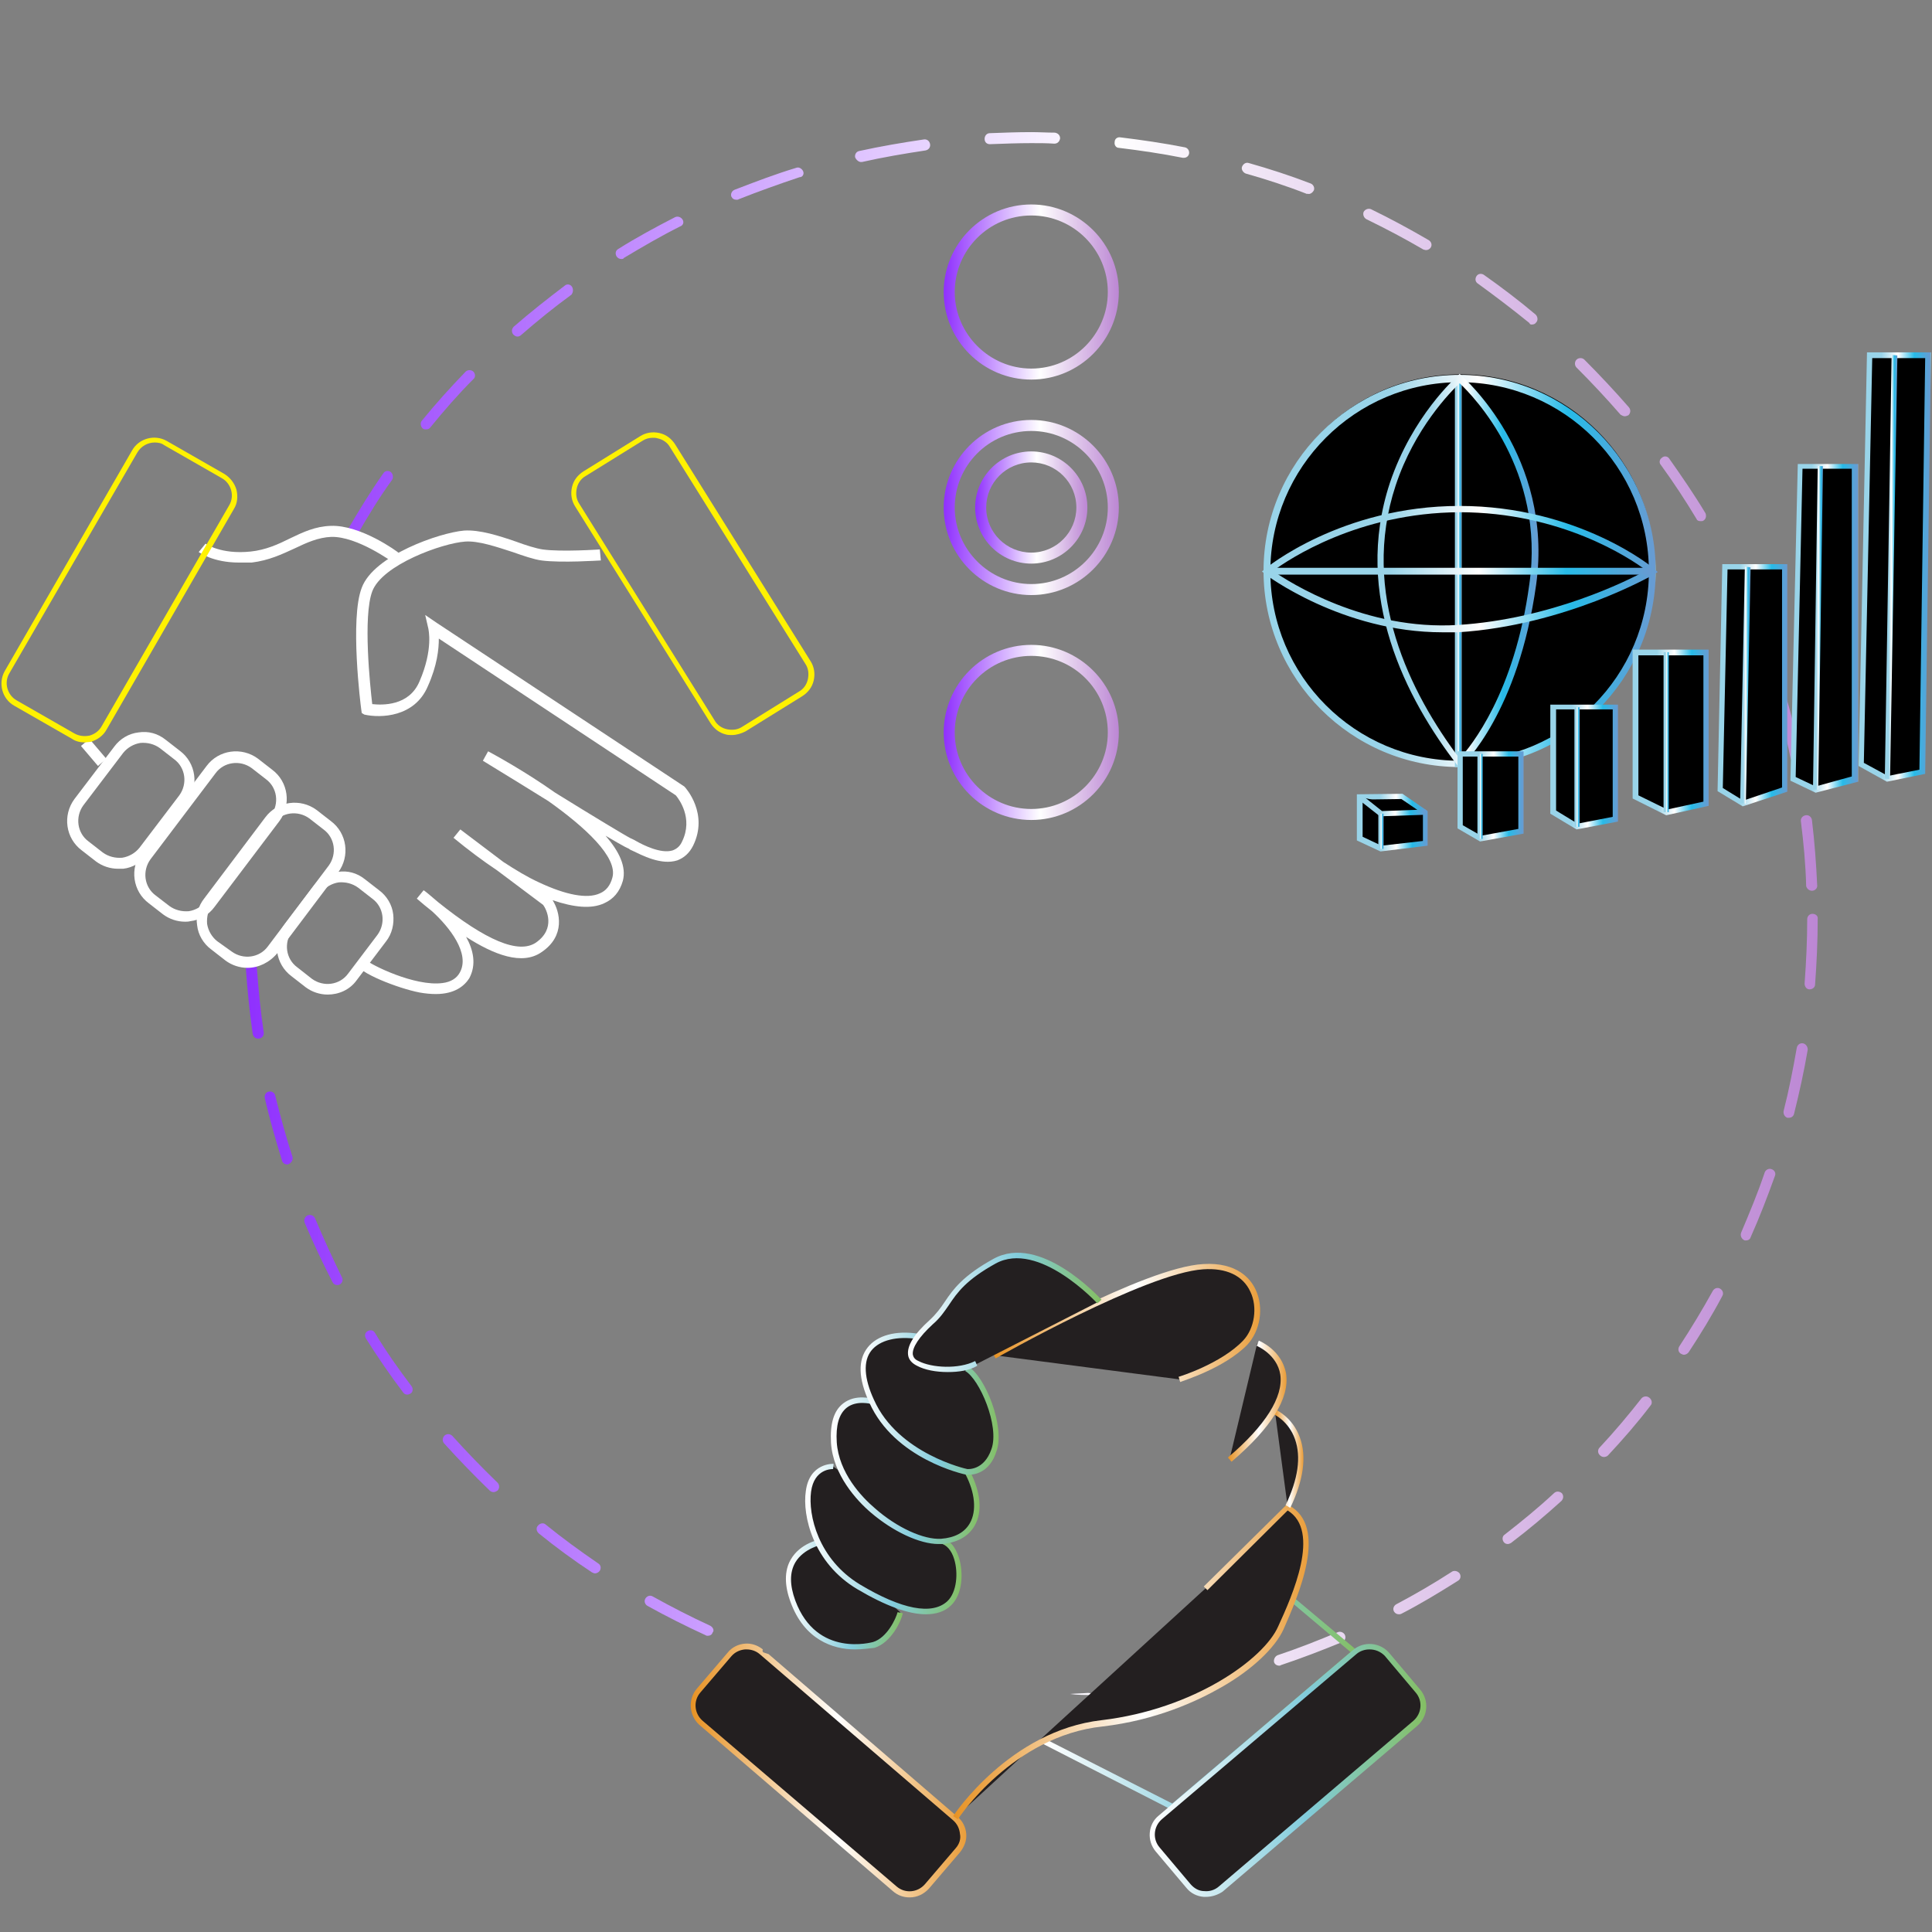 <?xml version="1.0" encoding="utf-8"?>
<!-- Generator: Adobe Illustrator 28.1.0, SVG Export Plug-In . SVG Version: 6.00 Build 0)  -->
<svg version="1.1" id="Layer_1" xmlns="http://www.w3.org/2000/svg" xmlns:xlink="http://www.w3.org/1999/xlink" x="0px" y="0px"
	 viewBox="0 0 368.5 368.5" style="enable-background:new 0 0 368.5 368.5;" xml:space="preserve">
<rect x="0" y="0" width="368.5" height="368.5" fill="#808080" stroke="none"/>
<style type="text/css">
	.st0{fill:url(#SVGID_1_);}
	.st1{fill:url(#SVGID_00000117652874124343755140000009443266219772937373_);}
	.st2{fill:url(#SVGID_00000009583100913031555430000012038683227331898513_);}
	.st3{fill:url(#SVGID_00000004522870975971767640000006328873028779272844_);}
	.st4{fill:url(#SVGID_00000071552765557799842340000007036711520479326592_);}
	.st5{fill:url(#SVGID_00000141423754782800507010000017463096881320794261_);}
	.st6{fill:url(#SVGID_00000048469657763395787760000018253960585261245857_);}
	.st7{fill:url(#SVGID_00000144322462499985149590000004504404183890041732_);}
	.st8{fill:url(#SVGID_00000133502137903790718880000013872509929595277711_);}
	.st9{fill:url(#SVGID_00000132776451867949355130000002941368912150828217_);}
	.st10{fill:url(#SVGID_00000078024453030833028730000003510031582476127638_);}
	.st11{fill:url(#SVGID_00000093891021838350365290000016547107232952896655_);}
	.st12{fill:url(#SVGID_00000020397076582503680490000013437801055246453918_);}
	.st13{fill:url(#SVGID_00000069367285697116793490000004058916129322646432_);}
	.st14{fill:url(#SVGID_00000133507261638903641920000001069094955733037981_);}
	.st15{fill:url(#SVGID_00000163047919131380113310000014940911112434918571_);}
	.st16{fill:url(#SVGID_00000013160464447706455950000004213304840424676275_);}
	.st17{fill:url(#SVGID_00000177470789173324713290000006201903961799425697_);}
	.st18{fill:url(#SVGID_00000021113506431803147560000004888171526102776249_);}
	.st19{fill:url(#SVGID_00000150066430886173653780000016926004735166853040_);}
	.st20{fill:url(#SVGID_00000159449267826412278750000000541653378401754044_);}
	.st21{fill:url(#SVGID_00000008111636178106408530000009547859026322711992_);}
	.st22{fill:url(#SVGID_00000005979535363573639480000001241825998824212642_);}
	.st23{fill:url(#SVGID_00000085240056179433083880000011620002941510874031_);}
	.st24{fill:url(#SVGID_00000168078866757342833050000000038463610192335531_);}
	.st25{fill:url(#SVGID_00000071559977062498541300000016435619807005517203_);}
	.st26{fill:url(#SVGID_00000029736155117574589030000002693168866698012820_);}
	.st27{fill:url(#SVGID_00000153685445933762401430000005770649118557177228_);}
	.st28{fill:url(#SVGID_00000141439070777816448910000008528783129887139254_);}
	.st29{fill:url(#SVGID_00000038385150049810426580000005041848470806565270_);}
	.st30{fill:url(#SVGID_00000148643074848749535080000016977792852188236454_);}
	.st31{fill:url(#SVGID_00000135691713856232866300000007520962342803267477_);}
	.st32{fill:url(#SVGID_00000084521944807973654810000003639114505169256844_);}
	.st33{fill:url(#SVGID_00000174559638648450312750000013072251577721539517_);}
	.st34{fill:#231F20;}
	.st35{fill:url(#SVGID_00000134235196396641154620000015078499075578050226_);}
	.st36{fill:url(#SVGID_00000066498731028183753150000008628341978440610491_);}
	.st37{fill:url(#SVGID_00000016056679653355482200000008969756925754865032_);}
	.st38{fill:url(#SVGID_00000003079977047111565170000012183148152724170627_);}
	.st39{fill:url(#SVGID_00000029768785426733047100000009399465343861029248_);}
	.st40{fill:url(#SVGID_00000093888107364633579290000008028349022014393518_);}
	.st41{fill:url(#SVGID_00000176763796054031198870000011133719207691403651_);}
	.st42{fill:url(#SVGID_00000006701406117935678300000011374652465641709440_);}
	.st43{fill:url(#SVGID_00000106111175511941168630000015495890233614852997_);}
	.st44{fill:url(#SVGID_00000118383023399049928120000014665955322426547101_);}
	.st45{fill:url(#SVGID_00000084530758079202313770000007797395533688440715_);}
	.st46{fill:url(#SVGID_00000088091532043753488550000005122525690363217082_);}
	.st47{fill:url(#SVGID_00000069379661847189714800000006899062108057941658_);}
	.st48{fill:url(#SVGID_00000145038668653893022980000008884564547762903731_);}
	.st49{fill:url(#SVGID_00000085223057344636966640000010335296656820936612_);}
	.st50{fill:url(#SVGID_00000060032322016823739650000011014003556522072985_);}
	.st51{fill:url(#SVGID_00000044144715732045538590000017718717495967353777_);}
	.st52{fill:url(#SVGID_00000084529197938054769580000011119122984769074366_);}
	.st53{stroke:url(#SVGID_00000177472688061833382880000013696195836398513585_);stroke-miterlimit:10;}
	.st54{stroke:url(#SVGID_00000149371784099718046730000009787159601103995295_);stroke-miterlimit:10;}
	.st55{fill:url(#SVGID_00000152260655001708779680000009662974301170154643_);}
	.st56{fill:url(#SVGID_00000103232942409999957870000003151156322299609257_);}
	.st57{fill:url(#SVGID_00000026146365279242522410000008229830418322166176_);}
	.st58{fill:url(#SVGID_00000111870930076121989390000002226226346662081423_);}
	.st59{fill:url(#SVGID_00000100351923689346210820000008273834452601340038_);}
	.st60{fill:url(#SVGID_00000055697769239617311290000015845216041276237244_);}
	.st61{fill:url(#SVGID_00000072999298475382262680000008843236264664842893_);}
	.st62{fill:url(#SVGID_00000136403169531253629250000000922983183970979719_);}
	.st63{fill:url(#SVGID_00000049935220893787670500000014249222551399397020_);}
	.st64{fill:url(#SVGID_00000128477254308367709160000016027149847626720160_);}
	.st65{fill:url(#SVGID_00000110446567598897689270000012645150211871045512_);}
	.st66{fill:url(#SVGID_00000085235957727138424420000002663138236163615666_);}
	.st67{fill:url(#SVGID_00000076575657586126756630000005920336259657007528_);}
	.st68{fill:url(#SVGID_00000128460852328552470560000003718344211216019116_);}
	.st69{fill:#FFFFFF;}
	.st70{fill:#FFF200;}
	.st71{fill:url(#SVGID_00000004512435117074323160000005495443462477711807_);}
	.st72{fill:url(#SVGID_00000067943437075017837130000005069389020644779186_);}
	.st73{fill:url(#SVGID_00000116211208837092428100000011238682239366150560_);}
</style>
<g>
	<linearGradient id="SVGID_1_" gradientUnits="userSpaceOnUse" x1="46.646" y1="215.22" x2="346.78" y2="215.22">
		<stop  offset="0" style="stop-color:#8F30FE"/>
		<stop  offset="0.549" style="stop-color:#FFFFFF"/>
		<stop  offset="1" style="stop-color:#BC87D4"/>
	</linearGradient>
	<path class="st0" d="M52.5,209c-0.1-0.6-0.7-0.9-1.2-0.8c-0.6,0.1-0.9,0.7-0.8,1.2c0.9,4,2.1,8.1,3.3,12c0.1,0.4,0.5,0.7,1,0.7
		c0.1,0,0.2,0,0.3-0.1c0.5-0.2,0.8-0.8,0.7-1.3C54.6,217,53.5,213,52.5,209z"/>
	
		<linearGradient id="SVGID_00000161592573482215018410000011511704442647275412_" gradientUnits="userSpaceOnUse" x1="46.646" y1="96.097" x2="346.78" y2="96.097">
		<stop  offset="0" style="stop-color:#8F30FE"/>
		<stop  offset="0.549" style="stop-color:#FFFFFF"/>
		<stop  offset="1" style="stop-color:#BC87D4"/>
	</linearGradient>
	<path style="fill:url(#SVGID_00000161592573482215018410000011511704442647275412_);" d="M74.5,90c-0.5-0.3-1.1-0.2-1.4,0.3
		c-2.4,3.4-4.6,7-6.7,10.6c-0.3,0.5-0.1,1.1,0.4,1.4c0.2,0.1,0.3,0.1,0.5,0.1c0.4,0,0.7-0.2,0.9-0.5c2-3.5,4.2-7.1,6.6-10.4
		C75.1,91,74.9,90.3,74.5,90z"/>
	
		<linearGradient id="SVGID_00000019651700487614715200000015990480274443939232_" gradientUnits="userSpaceOnUse" x1="46.646" y1="238.426" x2="346.78" y2="238.426">
		<stop  offset="0" style="stop-color:#8F30FE"/>
		<stop  offset="0.549" style="stop-color:#FFFFFF"/>
		<stop  offset="1" style="stop-color:#BC87D4"/>
	</linearGradient>
	<path style="fill:url(#SVGID_00000019651700487614715200000015990480274443939232_);" d="M60.1,232.4c-0.2-0.5-0.8-0.8-1.4-0.6
		c-0.5,0.2-0.8,0.8-0.6,1.4c1.6,3.8,3.4,7.6,5.3,11.3c0.2,0.4,0.5,0.6,0.9,0.6c0.2,0,0.3,0,0.5-0.1c0.5-0.3,0.7-0.9,0.4-1.4
		C63.4,239.9,61.7,236.2,60.1,232.4z"/>
	
		<linearGradient id="SVGID_00000103230865882564828070000003941655555312739490_" gradientUnits="userSpaceOnUse" x1="46.646" y1="259.884" x2="346.78" y2="259.884">
		<stop  offset="0" style="stop-color:#8F30FE"/>
		<stop  offset="0.549" style="stop-color:#FFFFFF"/>
		<stop  offset="1" style="stop-color:#BC87D4"/>
	</linearGradient>
	<path style="fill:url(#SVGID_00000103230865882564828070000003941655555312739490_);" d="M71.5,254.2c-0.3-0.5-0.9-0.6-1.4-0.3
		c-0.5,0.3-0.6,0.9-0.3,1.4c2.2,3.5,4.6,7,7.1,10.3c0.2,0.3,0.5,0.4,0.8,0.4c0.2,0,0.4-0.1,0.6-0.2c0.5-0.3,0.5-1,0.2-1.4
		C76,261.1,73.6,257.7,71.5,254.2z"/>
	
		<linearGradient id="SVGID_00000048493763892091954660000017483416065877484716_" gradientUnits="userSpaceOnUse" x1="46.646" y1="59.243" x2="346.78" y2="59.243">
		<stop  offset="0" style="stop-color:#8F30FE"/>
		<stop  offset="0.549" style="stop-color:#FFFFFF"/>
		<stop  offset="1" style="stop-color:#BC87D4"/>
	</linearGradient>
	<path style="fill:url(#SVGID_00000048493763892091954660000017483416065877484716_);" d="M109.1,54.7c-0.3-0.5-1-0.6-1.4-0.2
		c-3.3,2.5-6.6,5.1-9.7,7.8c-0.4,0.4-0.5,1-0.1,1.5c0.2,0.2,0.5,0.4,0.8,0.4c0.2,0,0.5-0.1,0.7-0.3c3.1-2.7,6.3-5.3,9.6-7.7
		C109.3,55.8,109.4,55.2,109.1,54.7z"/>
	
		<linearGradient id="SVGID_00000173162069555300387860000007807349661697052057_" gradientUnits="userSpaceOnUse" x1="46.646" y1="295.299" x2="346.78" y2="295.299">
		<stop  offset="0" style="stop-color:#8F30FE"/>
		<stop  offset="0.549" style="stop-color:#FFFFFF"/>
		<stop  offset="1" style="stop-color:#BC87D4"/>
	</linearGradient>
	<path style="fill:url(#SVGID_00000173162069555300387860000007807349661697052057_);" d="M104.1,290.8c-0.4-0.4-1.1-0.3-1.5,0.2
		c-0.4,0.4-0.3,1.1,0.2,1.5c3.2,2.6,6.6,5.1,10.1,7.4c0.2,0.1,0.4,0.2,0.6,0.2c0.3,0,0.7-0.2,0.9-0.5c0.3-0.5,0.2-1.1-0.3-1.4
		C110.6,295.8,107.3,293.4,104.1,290.8z"/>
	
		<linearGradient id="SVGID_00000043425188652277036520000017704659898035835822_" gradientUnits="userSpaceOnUse" x1="46.646" y1="279.014" x2="346.78" y2="279.014">
		<stop  offset="0" style="stop-color:#8F30FE"/>
		<stop  offset="0.549" style="stop-color:#FFFFFF"/>
		<stop  offset="1" style="stop-color:#BC87D4"/>
	</linearGradient>
	<path style="fill:url(#SVGID_00000043425188652277036520000017704659898035835822_);" d="M86.3,273.9c-0.4-0.4-1-0.5-1.5-0.1
		c-0.4,0.4-0.5,1-0.1,1.5c2.8,3.1,5.7,6.1,8.7,9c0.2,0.2,0.5,0.3,0.7,0.3c0.3,0,0.5-0.1,0.8-0.3c0.4-0.4,0.4-1.1,0-1.5
		C91.9,279.9,89,276.9,86.3,273.9z"/>
	
		<linearGradient id="SVGID_00000121965177286448566410000015678114626840218804_" gradientUnits="userSpaceOnUse" x1="46.646" y1="76.306" x2="346.78" y2="76.306">
		<stop  offset="0" style="stop-color:#8F30FE"/>
		<stop  offset="0.549" style="stop-color:#FFFFFF"/>
		<stop  offset="1" style="stop-color:#BC87D4"/>
	</linearGradient>
	<path style="fill:url(#SVGID_00000121965177286448566410000015678114626840218804_);" d="M90.3,70.9c-0.4-0.4-1.1-0.4-1.5,0
		c-2.9,3-5.7,6.1-8.3,9.3c-0.4,0.4-0.3,1.1,0.1,1.5c0.2,0.2,0.4,0.2,0.7,0.2c0.3,0,0.6-0.1,0.8-0.4c2.6-3.2,5.3-6.3,8.2-9.2
		C90.7,72,90.7,71.3,90.3,70.9z"/>
	
		<linearGradient id="SVGID_00000032616939470538131660000007883250734736656565_" gradientUnits="userSpaceOnUse" x1="46.646" y1="323.138" x2="346.78" y2="323.138">
		<stop  offset="0" style="stop-color:#8F30FE"/>
		<stop  offset="0.549" style="stop-color:#FFFFFF"/>
		<stop  offset="1" style="stop-color:#BC87D4"/>
	</linearGradient>
	<path style="fill:url(#SVGID_00000032616939470538131660000007883250734736656565_);" d="M208.4,323.3c-0.2-0.3-0.5-0.4-0.9-0.4
		c-1.1,0.1-2.3,0.1-3.4,0.2C205.5,323.3,207,323.3,208.4,323.3z"/>
	
		<linearGradient id="SVGID_00000058579651816571938000000011960282195963171475_" gradientUnits="userSpaceOnUse" x1="46.646" y1="45.376" x2="346.78" y2="45.376">
		<stop  offset="0" style="stop-color:#8F30FE"/>
		<stop  offset="0.549" style="stop-color:#FFFFFF"/>
		<stop  offset="1" style="stop-color:#BC87D4"/>
	</linearGradient>
	<path style="fill:url(#SVGID_00000058579651816571938000000011960282195963171475_);" d="M130.2,41.9c-0.3-0.5-0.9-0.7-1.4-0.5
		c-3.7,1.9-7.4,3.9-10.9,6.1c-0.5,0.3-0.6,0.9-0.3,1.4c0.2,0.3,0.5,0.5,0.9,0.5c0.2,0,0.4,0,0.5-0.2c3.5-2.1,7.1-4.2,10.7-6
		C130.3,43,130.5,42.4,130.2,41.9z"/>
	
		<linearGradient id="SVGID_00000154411195095612596850000005480743627313355935_" gradientUnits="userSpaceOnUse" x1="46.646" y1="138.308" x2="346.78" y2="138.308">
		<stop  offset="0" style="stop-color:#8F30FE"/>
		<stop  offset="0.549" style="stop-color:#FFFFFF"/>
		<stop  offset="1" style="stop-color:#BC87D4"/>
	</linearGradient>
	<path style="fill:url(#SVGID_00000154411195095612596850000005480743627313355935_);" d="M341.5,144.5c0.1,0.5,0.5,0.8,1,0.8
		c0.1,0,0.1,0,0.2,0c0.6-0.1,0.9-0.7,0.8-1.2c-0.9-4.1-1.9-8.1-3.1-12.1c-0.2-0.5-0.7-0.9-1.3-0.7s-0.9,0.7-0.7,1.3
		C339.6,136.5,340.7,140.5,341.5,144.5z"/>
	
		<linearGradient id="SVGID_00000113327138794768152560000004482165020775458736_" gradientUnits="userSpaceOnUse" x1="46.646" y1="28.162" x2="346.78" y2="28.162">
		<stop  offset="0" style="stop-color:#8F30FE"/>
		<stop  offset="0.549" style="stop-color:#FFFFFF"/>
		<stop  offset="1" style="stop-color:#BC87D4"/>
	</linearGradient>
	<path style="fill:url(#SVGID_00000113327138794768152560000004482165020775458736_);" d="M213.4,28.2c4.1,0.5,8.2,1.1,12.2,1.9
		c0.1,0,0.1,0,0.2,0c0.5,0,0.9-0.3,1-0.8c0.1-0.6-0.3-1.1-0.8-1.2c-4.1-0.8-8.2-1.4-12.3-1.9c-0.6-0.1-1.1,0.3-1.1,0.9
		C212.5,27.7,212.9,28.2,213.4,28.2z"/>
	
		<linearGradient id="SVGID_00000114773135520227768640000000264015574360554411_" gradientUnits="userSpaceOnUse" x1="46.646" y1="162.715" x2="346.78" y2="162.715">
		<stop  offset="0" style="stop-color:#8F30FE"/>
		<stop  offset="0.549" style="stop-color:#FFFFFF"/>
		<stop  offset="1" style="stop-color:#BC87D4"/>
	</linearGradient>
	<path style="fill:url(#SVGID_00000114773135520227768640000000264015574360554411_);" d="M345.6,169.9
		C345.6,169.9,345.6,169.9,345.6,169.9c0.6,0,1.1-0.5,1-1.1c-0.2-4.2-0.5-8.3-1-12.4c-0.1-0.6-0.6-1-1.2-0.9c-0.6,0.1-1,0.6-0.9,1.2
		c0.5,4,0.9,8.2,1,12.3C344.6,169.5,345.1,169.9,345.6,169.9z"/>
	
		<linearGradient id="SVGID_00000093173523562447377380000004417730361266517393_" gradientUnits="userSpaceOnUse" x1="46.646" y1="28.728" x2="346.78" y2="28.728">
		<stop  offset="0" style="stop-color:#8F30FE"/>
		<stop  offset="0.549" style="stop-color:#FFFFFF"/>
		<stop  offset="1" style="stop-color:#BC87D4"/>
	</linearGradient>
	<path style="fill:url(#SVGID_00000093173523562447377380000004417730361266517393_);" d="M164.2,30.9c0.1,0,0.1,0,0.2,0
		c4-0.9,8.1-1.6,12.1-2.2c0.6-0.1,1-0.6,0.9-1.2c-0.1-0.6-0.6-1-1.2-0.9c-4.1,0.6-8.2,1.3-12.3,2.2c-0.6,0.1-0.9,0.7-0.8,1.2
		C163.3,30.5,163.8,30.9,164.2,30.9z"/>
	
		<linearGradient id="SVGID_00000011734508479524937950000008358738030388721303_" gradientUnits="userSpaceOnUse" x1="46.646" y1="26.375" x2="346.78" y2="26.375">
		<stop  offset="0" style="stop-color:#8F30FE"/>
		<stop  offset="0.549" style="stop-color:#FFFFFF"/>
		<stop  offset="1" style="stop-color:#BC87D4"/>
	</linearGradient>
	<path style="fill:url(#SVGID_00000011734508479524937950000008358738030388721303_);" d="M188.8,27.5
		C188.8,27.5,188.8,27.5,188.8,27.5c2.7-0.1,5.3-0.2,7.9-0.2c1.5,0,3,0,4.4,0.1c0.6,0,1-0.4,1.1-1c0-0.6-0.4-1-1-1.1
		c-1.5,0-3-0.1-4.5-0.1h0c-2.6,0-5.3,0.1-7.9,0.2c-0.6,0-1,0.5-1,1.1C187.8,27.1,188.2,27.5,188.8,27.5z"/>
	
		<linearGradient id="SVGID_00000039112147308249616820000005470306688814210472_" gradientUnits="userSpaceOnUse" x1="46.646" y1="190.901" x2="346.78" y2="190.901">
		<stop  offset="0" style="stop-color:#8F30FE"/>
		<stop  offset="0.549" style="stop-color:#FFFFFF"/>
		<stop  offset="1" style="stop-color:#BC87D4"/>
	</linearGradient>
	<path style="fill:url(#SVGID_00000039112147308249616820000005470306688814210472_);" d="M47.9,183.7c-0.6,0-1,0.5-1,1.1
		c0.3,4.1,0.7,8.3,1.3,12.4c0.1,0.5,0.5,0.9,1,0.9c0,0,0.1,0,0.2,0c0.6-0.1,1-0.6,0.9-1.2c-0.6-4-1-8.2-1.3-12.2
		C48.9,184.1,48.5,183.7,47.9,183.7z"/>
	
		<linearGradient id="SVGID_00000062153199258527144530000004287717694147942792_" gradientUnits="userSpaceOnUse" x1="46.646" y1="314.502" x2="346.78" y2="314.502">
		<stop  offset="0" style="stop-color:#8F30FE"/>
		<stop  offset="0.549" style="stop-color:#FFFFFF"/>
		<stop  offset="1" style="stop-color:#BC87D4"/>
	</linearGradient>
	<path style="fill:url(#SVGID_00000062153199258527144530000004287717694147942792_);" d="M255.2,311.3c-3.8,1.6-7.6,3.1-11.5,4.4
		c-0.5,0.2-0.8,0.8-0.7,1.3c0.1,0.4,0.5,0.7,1,0.7c0.1,0,0.2,0,0.3-0.1c3.9-1.3,7.8-2.8,11.7-4.4c0.5-0.2,0.8-0.8,0.5-1.4
		C256.3,311.4,255.7,311.1,255.2,311.3z"/>
	
		<linearGradient id="SVGID_00000034780245913305223130000006548075870075139229_" gradientUnits="userSpaceOnUse" x1="46.646" y1="252.007" x2="346.78" y2="252.007">
		<stop  offset="0" style="stop-color:#8F30FE"/>
		<stop  offset="0.549" style="stop-color:#FFFFFF"/>
		<stop  offset="1" style="stop-color:#BC87D4"/>
	</linearGradient>
	<path style="fill:url(#SVGID_00000034780245913305223130000006548075870075139229_);" d="M328.1,245.8c-0.5-0.3-1.1-0.1-1.4,0.4
		c-2,3.6-4.1,7.1-6.4,10.6c-0.3,0.5-0.2,1.1,0.3,1.4c0.2,0.1,0.4,0.2,0.6,0.2c0.3,0,0.7-0.2,0.9-0.5c2.3-3.5,4.5-7.1,6.4-10.7
		C328.8,246.7,328.6,246.1,328.1,245.8z"/>
	
		<linearGradient id="SVGID_00000003102419113965745650000016844364325467795113_" gradientUnits="userSpaceOnUse" x1="46.646" y1="289.507" x2="346.78" y2="289.507">
		<stop  offset="0" style="stop-color:#8F30FE"/>
		<stop  offset="0.549" style="stop-color:#FFFFFF"/>
		<stop  offset="1" style="stop-color:#BC87D4"/>
	</linearGradient>
	<path style="fill:url(#SVGID_00000003102419113965745650000016844364325467795113_);" d="M296.4,284.8c-3,2.8-6.2,5.4-9.4,7.9
		c-0.5,0.3-0.5,1-0.2,1.4c0.2,0.3,0.5,0.4,0.8,0.4c0.2,0,0.4-0.1,0.6-0.2c3.3-2.5,6.5-5.2,9.6-8c0.4-0.4,0.5-1,0.1-1.5
		C297.4,284.4,296.8,284.4,296.4,284.8z"/>
	
		<linearGradient id="SVGID_00000038381859936958770100000000055395108443795077_" gradientUnits="userSpaceOnUse" x1="46.646" y1="272.09" x2="346.78" y2="272.09">
		<stop  offset="0" style="stop-color:#8F30FE"/>
		<stop  offset="0.549" style="stop-color:#FFFFFF"/>
		<stop  offset="1" style="stop-color:#BC87D4"/>
	</linearGradient>
	<path style="fill:url(#SVGID_00000038381859936958770100000000055395108443795077_);" d="M313.1,266.7c-2.5,3.2-5.2,6.4-8,9.4
		c-0.4,0.4-0.4,1.1,0.1,1.5c0.2,0.2,0.5,0.3,0.7,0.3c0.3,0,0.6-0.1,0.8-0.3c2.8-3,5.6-6.2,8.1-9.5c0.4-0.4,0.3-1.1-0.2-1.5
		C314.1,266.2,313.5,266.3,313.1,266.7z"/>
	
		<linearGradient id="SVGID_00000170994819867136766690000015973154300923316611_" gradientUnits="userSpaceOnUse" x1="46.646" y1="73.787" x2="346.78" y2="73.787">
		<stop  offset="0" style="stop-color:#8F30FE"/>
		<stop  offset="0.549" style="stop-color:#FFFFFF"/>
		<stop  offset="1" style="stop-color:#BC87D4"/>
	</linearGradient>
	<path style="fill:url(#SVGID_00000170994819867136766690000015973154300923316611_);" d="M309.9,79.4c0.2,0,0.5-0.1,0.7-0.2
		c0.4-0.4,0.5-1,0.1-1.5c-2.7-3.1-5.6-6.2-8.5-9.1c-0.4-0.4-1.1-0.4-1.5,0c-0.4,0.4-0.4,1.1,0,1.5c2.9,2.9,5.7,5.9,8.4,9
		C309.3,79.2,309.6,79.4,309.9,79.4z"/>
	
		<linearGradient id="SVGID_00000171683992037635340870000002718339363443965088_" gradientUnits="userSpaceOnUse" x1="46.646" y1="93.227" x2="346.78" y2="93.227">
		<stop  offset="0" style="stop-color:#8F30FE"/>
		<stop  offset="0.549" style="stop-color:#FFFFFF"/>
		<stop  offset="1" style="stop-color:#BC87D4"/>
	</linearGradient>
	<path style="fill:url(#SVGID_00000171683992037635340870000002718339363443965088_);" d="M324.4,99.4c0.2,0,0.4,0,0.5-0.1
		c0.5-0.3,0.6-0.9,0.4-1.4c-2.1-3.5-4.5-7-6.9-10.4c-0.3-0.5-1-0.6-1.4-0.2c-0.5,0.3-0.6,1-0.2,1.4c2.4,3.3,4.7,6.8,6.8,10.3
		C323.7,99.3,324,99.4,324.4,99.4z"/>
	
		<linearGradient id="SVGID_00000023246765467835537210000012456544408003963554_" gradientUnits="userSpaceOnUse" x1="46.646" y1="181.513" x2="346.78" y2="181.513">
		<stop  offset="0" style="stop-color:#8F30FE"/>
		<stop  offset="0.549" style="stop-color:#FFFFFF"/>
		<stop  offset="1" style="stop-color:#BC87D4"/>
	</linearGradient>
	<path style="fill:url(#SVGID_00000023246765467835537210000012456544408003963554_);" d="M345.7,174.3c-0.6,0-1,0.5-1,1
		c0,4.1-0.2,8.2-0.5,12.3c0,0.6,0.4,1.1,0.9,1.1c0,0,0.1,0,0.1,0c0.5,0,1-0.4,1-0.9c0.3-4.1,0.5-8.3,0.5-12.5
		C346.8,174.7,346.3,174.3,345.7,174.3z"/>
	
		<linearGradient id="SVGID_00000094580496238377649840000006742518560113987478_" gradientUnits="userSpaceOnUse" x1="46.646" y1="206.076" x2="346.78" y2="206.076">
		<stop  offset="0" style="stop-color:#8F30FE"/>
		<stop  offset="0.549" style="stop-color:#FFFFFF"/>
		<stop  offset="1" style="stop-color:#BC87D4"/>
	</linearGradient>
	<path style="fill:url(#SVGID_00000094580496238377649840000006742518560113987478_);" d="M343.9,199c-0.6-0.1-1.1,0.3-1.2,0.9
		c-0.7,4-1.5,8.1-2.5,12c-0.1,0.6,0.2,1.1,0.7,1.3c0.1,0,0.2,0,0.3,0c0.5,0,0.9-0.3,1-0.8c1-4,1.9-8.1,2.6-12.2
		C344.8,199.6,344.4,199.1,343.9,199z"/>
	
		<linearGradient id="SVGID_00000136379504520327330040000017353267723799622063_" gradientUnits="userSpaceOnUse" x1="46.646" y1="114.927" x2="346.78" y2="114.927">
		<stop  offset="0" style="stop-color:#8F30FE"/>
		<stop  offset="0.549" style="stop-color:#FFFFFF"/>
		<stop  offset="1" style="stop-color:#BC87D4"/>
	</linearGradient>
	<path style="fill:url(#SVGID_00000136379504520327330040000017353267723799622063_);" d="M335.4,121.6c0.1,0,0.3,0,0.4-0.1
		c0.5-0.2,0.8-0.8,0.6-1.3c-1.5-3.9-3.2-7.7-5.1-11.4c-0.3-0.5-0.9-0.7-1.4-0.5c-0.5,0.3-0.7,0.9-0.5,1.4c1.8,3.7,3.5,7.4,5,11.2
		C334.6,121.4,335,121.6,335.4,121.6z"/>
	
		<linearGradient id="SVGID_00000143583611528326031240000013783031182310344877_" gradientUnits="userSpaceOnUse" x1="46.646" y1="229.793" x2="346.78" y2="229.793">
		<stop  offset="0" style="stop-color:#8F30FE"/>
		<stop  offset="0.549" style="stop-color:#FFFFFF"/>
		<stop  offset="1" style="stop-color:#BC87D4"/>
	</linearGradient>
	<path style="fill:url(#SVGID_00000143583611528326031240000013783031182310344877_);" d="M337.9,223c-0.5-0.2-1.1,0.1-1.3,0.6
		c-1.3,3.9-2.9,7.7-4.5,11.5c-0.2,0.5,0,1.1,0.5,1.4c0.1,0.1,0.3,0.1,0.4,0.1c0.4,0,0.8-0.2,0.9-0.6c1.7-3.8,3.2-7.7,4.6-11.6
		C338.8,223.8,338.5,223.2,337.9,223z"/>
	
		<linearGradient id="SVGID_00000081613589900489213660000002972437879130693270_" gradientUnits="userSpaceOnUse" x1="46.646" y1="321.357" x2="346.78" y2="321.357">
		<stop  offset="0" style="stop-color:#8F30FE"/>
		<stop  offset="0.549" style="stop-color:#FFFFFF"/>
		<stop  offset="1" style="stop-color:#BC87D4"/>
	</linearGradient>
	<path style="fill:url(#SVGID_00000081613589900489213660000002972437879130693270_);" d="M231.8,319.1c-4,1-8,1.8-12.1,2.4
		c-0.6,0.1-1,0.6-0.9,1.2c0.1,0.5,0.5,0.9,1,0.9c0.1,0,0.1,0,0.2,0c4.1-0.6,8.2-1.5,12.2-2.4c0.6-0.1,0.9-0.7,0.8-1.2
		C232.9,319.3,232.4,319,231.8,319.1z"/>
	
		<linearGradient id="SVGID_00000021833232806049843040000015776959820394991550_" gradientUnits="userSpaceOnUse" x1="46.646" y1="35.105" x2="346.78" y2="35.105">
		<stop  offset="0" style="stop-color:#8F30FE"/>
		<stop  offset="0.549" style="stop-color:#FFFFFF"/>
		<stop  offset="1" style="stop-color:#BC87D4"/>
	</linearGradient>
	<path style="fill:url(#SVGID_00000021833232806049843040000015776959820394991550_);" d="M153.2,32.7c-0.2-0.5-0.8-0.9-1.3-0.7
		c-4,1.2-7.9,2.7-11.8,4.2c-0.5,0.2-0.8,0.8-0.6,1.3c0.2,0.4,0.5,0.6,1,0.6c0.1,0,0.3,0,0.4-0.1c3.8-1.5,7.7-2.9,11.6-4.2
		C153.1,33.8,153.4,33.2,153.2,32.7z"/>
	
		<linearGradient id="SVGID_00000067931326763790716090000004488648614035246011_" gradientUnits="userSpaceOnUse" x1="46.646" y1="57.135" x2="346.78" y2="57.135">
		<stop  offset="0" style="stop-color:#8F30FE"/>
		<stop  offset="0.549" style="stop-color:#FFFFFF"/>
		<stop  offset="1" style="stop-color:#BC87D4"/>
	</linearGradient>
	<path style="fill:url(#SVGID_00000067931326763790716090000004488648614035246011_);" d="M292.2,61.9c0.3,0,0.6-0.1,0.8-0.4
		c0.4-0.4,0.3-1.1-0.1-1.5c-3.2-2.7-6.5-5.2-9.9-7.6c-0.5-0.3-1.1-0.2-1.4,0.3c-0.3,0.5-0.2,1.1,0.3,1.4c3.3,2.4,6.6,4.9,9.8,7.5
		C291.8,61.9,292,61.9,292.2,61.9z"/>
	
		<linearGradient id="SVGID_00000004543195738145464470000018239845356168270468_" gradientUnits="userSpaceOnUse" x1="46.646" y1="303.78" x2="346.78" y2="303.78">
		<stop  offset="0" style="stop-color:#8F30FE"/>
		<stop  offset="0.549" style="stop-color:#FFFFFF"/>
		<stop  offset="1" style="stop-color:#BC87D4"/>
	</linearGradient>
	<path style="fill:url(#SVGID_00000004543195738145464470000018239845356168270468_);" d="M276.9,299.8c-3.4,2.2-7,4.3-10.6,6.2
		c-0.5,0.3-0.7,0.9-0.4,1.4c0.2,0.3,0.5,0.5,0.9,0.5c0.2,0,0.3,0,0.5-0.1c3.7-1.9,7.3-4.1,10.8-6.3c0.5-0.3,0.6-0.9,0.3-1.4
		C278,299.6,277.3,299.5,276.9,299.8z"/>
	
		<linearGradient id="SVGID_00000045577938429301074380000004838675160243529375_" gradientUnits="userSpaceOnUse" x1="46.646" y1="308.279" x2="346.78" y2="308.279">
		<stop  offset="0" style="stop-color:#8F30FE"/>
		<stop  offset="0.549" style="stop-color:#FFFFFF"/>
		<stop  offset="1" style="stop-color:#BC87D4"/>
	</linearGradient>
	<path style="fill:url(#SVGID_00000045577938429301074380000004838675160243529375_);" d="M135.5,310.1c-3.7-1.7-7.4-3.6-11-5.6
		c-0.5-0.3-1.1-0.1-1.4,0.4c-0.3,0.5-0.1,1.1,0.4,1.4c3.6,2,7.4,3.9,11.1,5.6c0.1,0.1,0.3,0.1,0.4,0.1c0.4,0,0.8-0.2,0.9-0.6
		C136.3,311,136,310.4,135.5,310.1z"/>
	
		<linearGradient id="SVGID_00000018937997265615205090000001359751598213785503_" gradientUnits="userSpaceOnUse" x1="46.646" y1="43.735" x2="346.78" y2="43.735">
		<stop  offset="0" style="stop-color:#8F30FE"/>
		<stop  offset="0.549" style="stop-color:#FFFFFF"/>
		<stop  offset="1" style="stop-color:#BC87D4"/>
	</linearGradient>
	<path style="fill:url(#SVGID_00000018937997265615205090000001359751598213785503_);" d="M272,47.7c0.4,0,0.7-0.2,0.9-0.5
		c0.3-0.5,0.1-1.1-0.4-1.4c-3.6-2.1-7.3-4.1-11-5.9c-0.5-0.2-1.1,0-1.4,0.5c-0.2,0.5,0,1.1,0.5,1.4c3.7,1.8,7.3,3.7,10.9,5.8
		C271.6,47.6,271.8,47.7,272,47.7z"/>
	
		<linearGradient id="SVGID_00000070797184998075253380000002378793302887968667_" gradientUnits="userSpaceOnUse" x1="46.646" y1="33.98" x2="346.78" y2="33.98">
		<stop  offset="0" style="stop-color:#8F30FE"/>
		<stop  offset="0.549" style="stop-color:#FFFFFF"/>
		<stop  offset="1" style="stop-color:#BC87D4"/>
	</linearGradient>
	<path style="fill:url(#SVGID_00000070797184998075253380000002378793302887968667_);" d="M249.6,37c0.4,0,0.8-0.3,1-0.7
		c0.2-0.5-0.1-1.1-0.6-1.3c-3.9-1.5-7.9-2.8-11.8-3.9c-0.6-0.2-1.1,0.2-1.3,0.7c-0.2,0.5,0.2,1.1,0.7,1.3c3.9,1.1,7.9,2.4,11.7,3.9
		C249.4,36.9,249.5,37,249.6,37z"/>
	
		<linearGradient id="SVGID_00000142151193665756261240000007000161238225489287_" gradientUnits="userSpaceOnUse" x1="198.702" y1="325.008" x2="259.152" y2="325.008">
		<stop  offset="1.058201e-02" style="stop-color:#FFFFFF"/>
		<stop  offset="0.566" style="stop-color:#82CCDC"/>
		<stop  offset="1" style="stop-color:#84BF64"/>
	</linearGradient>
	<polygon style="fill:url(#SVGID_00000142151193665756261240000007000161238225489287_);" points="223.7,345.3 198.7,332.5 
		199.2,331.6 223.6,344 257.6,315.1 246.2,305.5 246.9,304.8 259.2,315.1 	"/>
	<ellipse class="st34" cx="4.1" cy="-8.8" rx="1.4" ry="0.2"/>
	<g>
		<circle cx="278.5" cy="108.5" r="37.1"/>
		<g>
			
				<linearGradient id="SVGID_00000151524912493644461300000012664346763655755152_" gradientUnits="userSpaceOnUse" x1="241.09" y1="108.947" x2="315.793" y2="108.947">
				<stop  offset="0.318" style="stop-color:#99D4E9"/>
				<stop  offset="0.549" style="stop-color:#FFFFFF"/>
				<stop  offset="0.776" style="stop-color:#27BBE8"/>
				<stop  offset="1" style="stop-color:#699BD2"/>
				<stop  offset="1" style="stop-color:#8ED0E2"/>
			</linearGradient>
			<path style="fill:url(#SVGID_00000151524912493644461300000012664346763655755152_);" d="M278.4,146.3
				c-20.6,0-37.4-16.8-37.4-37.4s16.8-37.4,37.4-37.4c20.6,0,37.4,16.8,37.4,37.4S299,146.3,278.4,146.3z M278.4,72.9
				c-19.9,0-36.1,16.2-36.1,36.1c0,19.9,16.2,36.1,36.1,36.1s36.1-16.2,36.1-36.1C314.5,89.1,298.3,72.9,278.4,72.9z"/>
			
				<linearGradient id="SVGID_00000005249207015119678580000012793370085380210561_" gradientUnits="userSpaceOnUse" x1="277.475" y1="109.573" x2="278.749" y2="109.573">
				<stop  offset="0.318" style="stop-color:#99D4E9"/>
				<stop  offset="0.549" style="stop-color:#FFFFFF"/>
				<stop  offset="0.776" style="stop-color:#27BBE8"/>
				<stop  offset="1" style="stop-color:#699BD2"/>
				<stop  offset="1" style="stop-color:#8ED0E2"/>
			</linearGradient>
			
				<rect x="277.5" y="72.9" style="fill:url(#SVGID_00000005249207015119678580000012793370085380210561_);" width="1.3" height="73.4"/>
			
				<linearGradient id="SVGID_00000134932742170313195650000002077869405770536340_" gradientUnits="userSpaceOnUse" x1="262.702" y1="108.998" x2="293.531" y2="108.998">
				<stop  offset="0.318" style="stop-color:#99D4E9"/>
				<stop  offset="0.549" style="stop-color:#FFFFFF"/>
				<stop  offset="0.776" style="stop-color:#27BBE8"/>
				<stop  offset="1" style="stop-color:#699BD2"/>
				<stop  offset="1" style="stop-color:#8ED0E2"/>
			</linearGradient>
			<path style="fill:url(#SVGID_00000134932742170313195650000002077869405770536340_);" d="M278.4,146.6l-0.4-0.6
				c-9.8-12.7-20-32.4-12.9-53.9c4.3-12.8,12.6-20.1,12.9-20.4l0.4-0.4l0.4,0.4c0.2,0.2,17.6,15.3,14.2,39.8
				c-3.4,24.4-13.8,34.2-14.2,34.6L278.4,146.6z M278.4,73.1c-1.7,1.6-8.6,8.6-12.2,19.5c-6.8,20.6,2.8,39.6,12.2,52.1
				c2.1-2.3,10.5-12.5,13.3-33.3C294.8,89.7,281,75.5,278.4,73.1z"/>
			
				<linearGradient id="SVGID_00000025425889135581591020000002532889080243280257_" gradientUnits="userSpaceOnUse" x1="240.711" y1="108.551" x2="316.258" y2="108.551">
				<stop  offset="0.318" style="stop-color:#99D4E9"/>
				<stop  offset="0.549" style="stop-color:#FFFFFF"/>
				<stop  offset="0.776" style="stop-color:#27BBE8"/>
				<stop  offset="1" style="stop-color:#699BD2"/>
				<stop  offset="1" style="stop-color:#8ED0E2"/>
			</linearGradient>
			<path style="fill:url(#SVGID_00000025425889135581591020000002532889080243280257_);" d="M275.1,120.6c-19.1,0-33.7-11-33.8-11.1
				l-0.6-0.5l0.6-0.5c0.1-0.1,14.5-12,37.1-12c22.6,0,37,11.8,37.1,12l0.7,0.6l-0.8,0.5c-0.2,0.1-16.8,9.7-37.3,11
				C277.1,120.6,276.1,120.6,275.1,120.6z M242.8,108.9c3.2,2.2,17.6,11.4,35.3,10.3c17.6-1.1,32.3-8.4,35.9-10.4
				c-3.2-2.4-16.3-11.1-35.6-11.1C259,97.8,245.8,106.7,242.8,108.9z"/>
			
				<linearGradient id="SVGID_00000024679970441671298350000003719326583303621812_" gradientUnits="userSpaceOnUse" x1="241.727" y1="108.947" x2="315.156" y2="108.947">
				<stop  offset="0.318" style="stop-color:#99D4E9"/>
				<stop  offset="0.549" style="stop-color:#FFFFFF"/>
				<stop  offset="0.776" style="stop-color:#27BBE8"/>
				<stop  offset="1" style="stop-color:#699BD2"/>
				<stop  offset="1" style="stop-color:#8ED0E2"/>
			</linearGradient>
			
				<rect x="241.7" y="108.3" style="fill:url(#SVGID_00000024679970441671298350000003719326583303621812_);" width="73.4" height="1.3"/>
		</g>
	</g>
	<g>
		<polygon points="355,145.8 360,148.6 366.6,147.2 367.7,67.7 356.6,67.7 		"/>
		
			<linearGradient id="SVGID_00000150096355879378916420000010171232632169957566_" gradientUnits="userSpaceOnUse" x1="354.447" y1="108.163" x2="368.241" y2="108.163">
			<stop  offset="0.318" style="stop-color:#99D4E9"/>
			<stop  offset="0.549" style="stop-color:#FFFFFF"/>
			<stop  offset="0.776" style="stop-color:#27BBE8"/>
			<stop  offset="1" style="stop-color:#699BD2"/>
			<stop  offset="1" style="stop-color:#8ED0E2"/>
		</linearGradient>
		<path style="fill:url(#SVGID_00000150096355879378916420000010171232632169957566_);" d="M359.9,149.1l-5.4-3l0-0.3l1.6-78.6h12.2
			l0,0.5l-1.1,79.9L359.9,149.1z M355.5,145.5l4.6,2.5l6-1.2l1.1-78.5h-10.1L355.5,145.5z"/>
	</g>
	<g>
		<polygon points="342,148.6 346.3,150.6 353.8,148.6 353.8,88.9 343.4,88.9 		"/>
		
			<linearGradient id="SVGID_00000127724506739944429840000005907517182907758240_" gradientUnits="userSpaceOnUse" x1="341.471" y1="119.775" x2="354.348" y2="119.775">
			<stop  offset="0.318" style="stop-color:#99D4E9"/>
			<stop  offset="0.549" style="stop-color:#FFFFFF"/>
			<stop  offset="0.776" style="stop-color:#27BBE8"/>
			<stop  offset="1" style="stop-color:#699BD2"/>
			<stop  offset="1" style="stop-color:#8ED0E2"/>
		</linearGradient>
		<path style="fill:url(#SVGID_00000127724506739944429840000005907517182907758240_);" d="M346.3,151.2l-4.8-2.3l0-0.3l1.4-60.1
			h11.5v60.6L346.3,151.2z M342.5,148.2l3.8,1.8l6.9-1.9V89.4h-9.4L342.5,148.2z"/>
	</g>
	<g>
		<polygon points="328.1,150.6 332.4,153.2 340.4,150.6 340.4,108.1 329,108.1 		"/>
		
			<linearGradient id="SVGID_00000101082177337746600240000004232745132106454414_" gradientUnits="userSpaceOnUse" x1="327.585" y1="130.725" x2="340.918" y2="130.725">
			<stop  offset="0.318" style="stop-color:#99D4E9"/>
			<stop  offset="0.549" style="stop-color:#FFFFFF"/>
			<stop  offset="0.776" style="stop-color:#27BBE8"/>
			<stop  offset="1" style="stop-color:#699BD2"/>
			<stop  offset="1" style="stop-color:#8ED0E2"/>
		</linearGradient>
		<path style="fill:url(#SVGID_00000101082177337746600240000004232745132106454414_);" d="M332.4,153.8l-4.8-2.9l0.9-43.3h12.4V151
			L332.4,153.8z M328.6,150.3l3.9,2.4l7.4-2.5v-41.6h-10.4L328.6,150.3z"/>
	</g>
	<g>
		<polygon points="311.9,152 317.9,154.9 325.4,153.2 325.4,124.4 311.9,124.4 		"/>
		
			<linearGradient id="SVGID_00000070830745455170880840000005090308952068848273_" gradientUnits="userSpaceOnUse" x1="311.43" y1="139.691" x2="325.894" y2="139.691">
			<stop  offset="0.318" style="stop-color:#99D4E9"/>
			<stop  offset="0.549" style="stop-color:#FFFFFF"/>
			<stop  offset="0.776" style="stop-color:#27BBE8"/>
			<stop  offset="1" style="stop-color:#699BD2"/>
			<stop  offset="1" style="stop-color:#8ED0E2"/>
		</linearGradient>
		<path style="fill:url(#SVGID_00000070830745455170880840000005090308952068848273_);" d="M317.8,155.5l-6.4-3.2v-28.4h14.5v29.8
			L317.8,155.5z M312.5,151.7l5.5,2.7l6.9-1.5v-27.9h-12.4V151.7z"/>
	</g>
	<g>
		<polygon points="296.2,134.9 308.1,134.9 308.1,156.3 300.8,157.7 296.2,154.9 		"/>
		
			<linearGradient id="SVGID_00000049200395319826887700000010307997526626859669_" gradientUnits="userSpaceOnUse" x1="295.723" y1="146.292" x2="308.594" y2="146.292">
			<stop  offset="0.318" style="stop-color:#99D4E9"/>
			<stop  offset="0.549" style="stop-color:#FFFFFF"/>
			<stop  offset="0.776" style="stop-color:#27BBE8"/>
			<stop  offset="1" style="stop-color:#699BD2"/>
			<stop  offset="1" style="stop-color:#8ED0E2"/>
		</linearGradient>
		<path style="fill:url(#SVGID_00000049200395319826887700000010307997526626859669_);" d="M300.7,158.2l-5-3v-20.8h12.9v22.3
			L300.7,158.2z M296.8,154.6l4.1,2.5l6.7-1.3v-20.5h-10.8V154.6z"/>
	</g>
	<g>
		<polygon points="278.5,143.8 290.1,143.8 290.1,158.6 282.4,159.9 278.5,157.7 		"/>
		
			<linearGradient id="SVGID_00000143590548744384260110000006828126209759890307_" gradientUnits="userSpaceOnUse" x1="277.968" y1="151.868" x2="290.61" y2="151.868">
			<stop  offset="0.318" style="stop-color:#99D4E9"/>
			<stop  offset="0.549" style="stop-color:#FFFFFF"/>
			<stop  offset="0.776" style="stop-color:#27BBE8"/>
			<stop  offset="1" style="stop-color:#699BD2"/>
			<stop  offset="1" style="stop-color:#8ED0E2"/>
		</linearGradient>
		<path style="fill:url(#SVGID_00000143590548744384260110000006828126209759890307_);" d="M282.3,160.5L278,158v-14.7h12.6V159
			L282.3,160.5z M279,157.4l3.5,2l7.1-1.3v-13.8H279V157.4z"/>
	</g>
	<g>
		<polygon points="259.4,152 267.4,151.9 271.9,154.9 271.9,160.8 263.4,161.9 259.4,159.9 		"/>
		
			<linearGradient id="SVGID_00000129900939350122367090000011670517153288805293_" gradientUnits="userSpaceOnUse" x1="258.846" y1="156.87" x2="272.4" y2="156.87">
			<stop  offset="0.318" style="stop-color:#99D4E9"/>
			<stop  offset="0.549" style="stop-color:#FFFFFF"/>
			<stop  offset="0.776" style="stop-color:#27BBE8"/>
			<stop  offset="1" style="stop-color:#699BD2"/>
			<stop  offset="1" style="stop-color:#8ED0E2"/>
		</linearGradient>
		<path style="fill:url(#SVGID_00000129900939350122367090000011670517153288805293_);" d="M263.3,162.4l-4.5-2.1v-8.8l8.7-0.1
			l4.8,3.3v6.6L263.3,162.4z M259.9,159.6l3.6,1.7l7.9-0.9v-5.2l-4.1-2.8l-7.4,0.1V159.6z"/>
	</g>
	<g>
		<line x1="360" y1="148.6" x2="361.3" y2="67.7"/>
		
			<linearGradient id="SVGID_00000136369157484513854260000012845589583860331159_" gradientUnits="userSpaceOnUse" x1="359.461" y1="108.15" x2="361.861" y2="108.15">
			<stop  offset="0.318" style="stop-color:#99D4E9"/>
			<stop  offset="0.549" style="stop-color:#FFFFFF"/>
			<stop  offset="0.776" style="stop-color:#27BBE8"/>
			<stop  offset="1" style="stop-color:#699BD2"/>
			<stop  offset="1" style="stop-color:#8ED0E2"/>
		</linearGradient>
		<polygon style="fill:url(#SVGID_00000136369157484513854260000012845589583860331159_);" points="360.5,148.6 359.5,148.5 
			360.8,67.7 361.9,67.8 		"/>
	</g>
	<g>
		<line x1="346.3" y1="150.6" x2="347.2" y2="88.9"/>
		
			<linearGradient id="SVGID_00000067929187071239570800000004260059555438478218_" gradientUnits="userSpaceOnUse" x1="345.803" y1="119.759" x2="347.747" y2="119.759">
			<stop  offset="0.318" style="stop-color:#99D4E9"/>
			<stop  offset="0.549" style="stop-color:#FFFFFF"/>
			<stop  offset="0.776" style="stop-color:#27BBE8"/>
			<stop  offset="1" style="stop-color:#699BD2"/>
			<stop  offset="1" style="stop-color:#8ED0E2"/>
		</linearGradient>
		<polygon style="fill:url(#SVGID_00000067929187071239570800000004260059555438478218_);" points="346.8,150.6 345.8,150.6 
			346.7,88.9 347.7,88.9 		"/>
	</g>
	<g>
		<line x1="332.4" y1="153.2" x2="333.3" y2="108.1"/>
		
			<linearGradient id="SVGID_00000023975070956105824150000011158710494339346837_" gradientUnits="userSpaceOnUse" x1="331.917" y1="130.7" x2="333.861" y2="130.7">
			<stop  offset="0.318" style="stop-color:#99D4E9"/>
			<stop  offset="0.549" style="stop-color:#FFFFFF"/>
			<stop  offset="0.776" style="stop-color:#27BBE8"/>
			<stop  offset="1" style="stop-color:#699BD2"/>
			<stop  offset="1" style="stop-color:#8ED0E2"/>
		</linearGradient>
		<polygon style="fill:url(#SVGID_00000023975070956105824150000011158710494339346837_);" points="333,153.3 331.9,153.2 
			332.8,108.1 333.9,108.2 		"/>
	</g>
	<g>
		<line x1="317.9" y1="154.9" x2="317.9" y2="124.4"/>
		
			<linearGradient id="SVGID_00000118397352481760854120000008055663598326342816_" gradientUnits="userSpaceOnUse" x1="317.348" y1="139.677" x2="318.382" y2="139.677">
			<stop  offset="0.318" style="stop-color:#99D4E9"/>
			<stop  offset="0.549" style="stop-color:#FFFFFF"/>
			<stop  offset="0.776" style="stop-color:#27BBE8"/>
			<stop  offset="1" style="stop-color:#699BD2"/>
			<stop  offset="1" style="stop-color:#8ED0E2"/>
		</linearGradient>
		
			<rect x="317.3" y="124.4" style="fill:url(#SVGID_00000118397352481760854120000008055663598326342816_);" width="1" height="30.5"/>
	</g>
	<g>
		<line x1="300.8" y1="157.7" x2="300.8" y2="134.9"/>
		
			<linearGradient id="SVGID_00000131367138101241186710000017362257384229422242_" gradientUnits="userSpaceOnUse" x1="300.275" y1="146.278" x2="301.309" y2="146.278">
			<stop  offset="0.318" style="stop-color:#99D4E9"/>
			<stop  offset="0.549" style="stop-color:#FFFFFF"/>
			<stop  offset="0.776" style="stop-color:#27BBE8"/>
			<stop  offset="1" style="stop-color:#699BD2"/>
			<stop  offset="1" style="stop-color:#8ED0E2"/>
		</linearGradient>
		
			<rect x="300.3" y="134.9" style="fill:url(#SVGID_00000131367138101241186710000017362257384229422242_);" width="1" height="22.8"/>
	</g>
	<g>
		<line x1="282.4" y1="159.9" x2="282.4" y2="143.8"/>
		
			<linearGradient id="SVGID_00000170246379053803120460000013002105912475810965_" gradientUnits="userSpaceOnUse" x1="281.838" y1="151.856" x2="282.872" y2="151.856">
			<stop  offset="0.318" style="stop-color:#99D4E9"/>
			<stop  offset="0.549" style="stop-color:#FFFFFF"/>
			<stop  offset="0.776" style="stop-color:#27BBE8"/>
			<stop  offset="1" style="stop-color:#699BD2"/>
			<stop  offset="1" style="stop-color:#8ED0E2"/>
		</linearGradient>
		
			<rect x="281.8" y="143.8" style="fill:url(#SVGID_00000170246379053803120460000013002105912475810965_);" width="1" height="16.2"/>
	</g>
	
		<linearGradient id="SVGID_00000074443895198283059000000017464119616994138045_" gradientUnits="userSpaceOnUse" x1="261.867" y1="155.213" x2="261.867" y2="155.213">
		<stop  offset="0.318" style="stop-color:#99D4E9"/>
		<stop  offset="0.549" style="stop-color:#FFFFFF"/>
		<stop  offset="0.776" style="stop-color:#27BBE8"/>
		<stop  offset="1" style="stop-color:#699BD2"/>
		<stop  offset="1" style="stop-color:#8ED0E2"/>
	</linearGradient>
	<path style="stroke:url(#SVGID_00000074443895198283059000000017464119616994138045_);stroke-miterlimit:10;" d="M261.9,155.2"/>
	
		<linearGradient id="SVGID_00000049934110485789928960000010172938010233199513_" gradientUnits="userSpaceOnUse" x1="262.465" y1="161.416" x2="262.465" y2="161.416">
		<stop  offset="0.318" style="stop-color:#99D4E9"/>
		<stop  offset="0.549" style="stop-color:#FFFFFF"/>
		<stop  offset="0.776" style="stop-color:#27BBE8"/>
		<stop  offset="1" style="stop-color:#699BD2"/>
		<stop  offset="1" style="stop-color:#8ED0E2"/>
	</linearGradient>
	<path style="stroke:url(#SVGID_00000049934110485789928960000010172938010233199513_);stroke-miterlimit:10;" d="M262.5,161.4"/>
	<g>
		<polyline points="259.4,152 263.4,155.2 271.9,154.9 		"/>
		
			<linearGradient id="SVGID_00000027568334239255747570000005198676143909591708_" gradientUnits="userSpaceOnUse" x1="259.04" y1="153.654" x2="271.9" y2="153.654">
			<stop  offset="0.318" style="stop-color:#99D4E9"/>
			<stop  offset="0.549" style="stop-color:#FFFFFF"/>
			<stop  offset="0.776" style="stop-color:#27BBE8"/>
			<stop  offset="1" style="stop-color:#699BD2"/>
			<stop  offset="1" style="stop-color:#8ED0E2"/>
		</linearGradient>
		<polygon style="fill:url(#SVGID_00000027568334239255747570000005198676143909591708_);" points="263.2,155.7 259,152.4 
			259.7,151.6 263.6,154.7 271.9,154.4 271.9,155.4 		"/>
	</g>
	<g>
		<line x1="263.4" y1="161.9" x2="263.4" y2="155.2"/>
		
			<linearGradient id="SVGID_00000127032069674829337700000011083064871545342621_" gradientUnits="userSpaceOnUse" x1="262.886" y1="158.539" x2="263.92" y2="158.539">
			<stop  offset="0.318" style="stop-color:#99D4E9"/>
			<stop  offset="0.549" style="stop-color:#FFFFFF"/>
			<stop  offset="0.776" style="stop-color:#27BBE8"/>
			<stop  offset="1" style="stop-color:#699BD2"/>
			<stop  offset="1" style="stop-color:#8ED0E2"/>
		</linearGradient>
		
			<rect x="262.9" y="155.2" style="fill:url(#SVGID_00000127032069674829337700000011083064871545342621_);" width="1" height="6.7"/>
	</g>
	
		<linearGradient id="SVGID_00000067923880196230281260000013799747733535369134_" gradientUnits="userSpaceOnUse" x1="180.007" y1="55.737" x2="213.39" y2="55.737">
		<stop  offset="0" style="stop-color:#8F30FE"/>
		<stop  offset="0.549" style="stop-color:#FFFFFF"/>
		<stop  offset="1" style="stop-color:#BC87D4"/>
	</linearGradient>
	<path style="fill:url(#SVGID_00000067923880196230281260000013799747733535369134_);" d="M196.7,72.4c-9.2,0-16.7-7.5-16.7-16.7
		S187.5,39,196.7,39s16.7,7.5,16.7,16.7S205.9,72.4,196.7,72.4z M196.7,41.1c-8.1,0-14.6,6.6-14.6,14.6s6.6,14.6,14.6,14.6
		c8.1,0,14.6-6.6,14.6-14.6S204.8,41.1,196.7,41.1z"/>
	
		<linearGradient id="SVGID_00000075163150176813840590000007404050893759034795_" gradientUnits="userSpaceOnUse" x1="180.007" y1="96.787" x2="213.39" y2="96.787">
		<stop  offset="0" style="stop-color:#8F30FE"/>
		<stop  offset="0.549" style="stop-color:#FFFFFF"/>
		<stop  offset="1" style="stop-color:#BC87D4"/>
	</linearGradient>
	<path style="fill:url(#SVGID_00000075163150176813840590000007404050893759034795_);" d="M196.7,113.5c-9.2,0-16.7-7.5-16.7-16.7
		c0-9.2,7.5-16.7,16.7-16.7s16.7,7.5,16.7,16.7C213.4,106,205.9,113.5,196.7,113.5z M196.7,82.2c-8.1,0-14.6,6.6-14.6,14.6
		s6.6,14.6,14.6,14.6c8.1,0,14.6-6.6,14.6-14.6S204.8,82.2,196.7,82.2z"/>
	
		<linearGradient id="SVGID_00000106831138532179864260000014238671248762030491_" gradientUnits="userSpaceOnUse" x1="180.007" y1="139.677" x2="213.39" y2="139.677">
		<stop  offset="0" style="stop-color:#8F30FE"/>
		<stop  offset="0.549" style="stop-color:#FFFFFF"/>
		<stop  offset="1" style="stop-color:#BC87D4"/>
	</linearGradient>
	<path style="fill:url(#SVGID_00000106831138532179864260000014238671248762030491_);" d="M196.7,156.4c-9.2,0-16.7-7.5-16.7-16.7
		c0-9.2,7.5-16.7,16.7-16.7s16.7,7.5,16.7,16.7C213.4,148.9,205.9,156.4,196.7,156.4z M196.7,125.1c-8.1,0-14.6,6.6-14.6,14.6
		c0,8.1,6.6,14.6,14.6,14.6c8.1,0,14.6-6.6,14.6-14.6C211.3,131.6,204.8,125.1,196.7,125.1z"/>
	
		<linearGradient id="SVGID_00000126318953842594746490000007838693312193530807_" gradientUnits="userSpaceOnUse" x1="186.015" y1="96.787" x2="207.383" y2="96.787">
		<stop  offset="0" style="stop-color:#8F30FE"/>
		<stop  offset="0.549" style="stop-color:#FFFFFF"/>
		<stop  offset="1" style="stop-color:#BC87D4"/>
	</linearGradient>
	<path style="fill:url(#SVGID_00000126318953842594746490000007838693312193530807_);" d="M196.7,107.5c-5.9,0-10.7-4.8-10.7-10.7
		s4.8-10.7,10.7-10.7c5.9,0,10.7,4.8,10.7,10.7S202.6,107.5,196.7,107.5z M196.7,88.2c-4.8,0-8.6,3.9-8.6,8.6c0,4.8,3.9,8.6,8.6,8.6
		c4.8,0,8.6-3.9,8.6-8.6C205.3,92,201.4,88.2,196.7,88.2z"/>
	<g>
		<path class="st34" d="M226.8,359.8l-6.1-7.2c-1.5-1.8-1.3-4.4,0.5-5.9l37.3-31.7c1.8-1.5,4.4-1.3,5.9,0.5l6.1,7.2
			c1.5,1.8,1.3,4.4-0.5,5.9l-37.3,31.7C231,361.8,228.3,361.6,226.8,359.8z"/>
		
			<linearGradient id="SVGID_00000046336061857572128340000009706351887608911022_" gradientUnits="userSpaceOnUse" x1="219.253" y1="337.643" x2="271.957" y2="337.643">
			<stop  offset="1.058201e-02" style="stop-color:#FFFFFF"/>
			<stop  offset="0.566" style="stop-color:#82CCDC"/>
			<stop  offset="1" style="stop-color:#84BF64"/>
		</linearGradient>
		<path style="fill:url(#SVGID_00000046336061857572128340000009706351887608911022_);" d="M230,361.8c-0.1,0-0.3,0-0.4,0
			c-1.3-0.1-2.5-0.7-3.3-1.7l-5.9-7c-0.8-1-1.2-2.2-1.1-3.5c0.1-1.3,0.7-2.5,1.7-3.3l37.1-31.6c2-1.7,5.1-1.5,6.9,0.6l5.9,7
			c1.7,2,1.5,5.1-0.6,6.9l-37.1,31.6C232.3,361.4,231.2,361.8,230,361.8z M261.2,314.6c-0.9,0-1.8,0.3-2.5,0.9L221.6,347
			c-1.6,1.4-1.8,3.8-0.4,5.4l5.9,7c0.7,0.8,1.6,1.3,2.6,1.3c1,0.1,2-0.2,2.8-0.9l37.1-31.6c1.6-1.4,1.8-3.8,0.4-5.4l-5.9-7
			C263.3,315,262.3,314.6,261.2,314.6z"/>
	</g>
	<g>
		<path class="st34" d="M182.8,352.7l-6.1,7.1c-1.5,1.8-4.2,2-5.9,0.5l-37.2-31.9c-1.8-1.5-2-4.2-0.5-5.9l6.1-7.1
			c1.5-1.8,4.2-2,5.9-0.5l37.2,31.9C184.1,348.3,184.3,351,182.8,352.7z"/>
		
			<linearGradient id="SVGID_00000093150602403562708060000004137913594679629493_" gradientUnits="userSpaceOnUse" x1="131.659" y1="337.641" x2="184.272" y2="337.641">
			<stop  offset="0" style="stop-color:#E79223"/>
			<stop  offset="8.970040e-02" style="stop-color:#EBA448"/>
			<stop  offset="0.535" style="stop-color:#FFFFFF"/>
			<stop  offset="1" style="stop-color:#EA9E3B"/>
		</linearGradient>
		<path style="fill:url(#SVGID_00000093150602403562708060000004137913594679629493_);" d="M146.6,315.5c-0.3-0.1-0.6-0.2-0.9-0.3
			c-0.3-0.1-0.3-0.4-0.2-0.6c-1-0.8-2.2-1.2-3.4-1.1c-1.3,0.1-2.5,0.7-3.3,1.7l-5.9,6.9c-1.7,2-1.5,5.1,0.5,6.9l36.9,31.7
			c0.9,0.8,2,1.2,3.2,1.2c1.4,0,2.7-0.6,3.7-1.7l5.9-6.9c0.8-1,1.3-2.2,1.2-3.5c-0.1-1.3-0.7-2.5-1.7-3.3L146.6,315.5z M182.3,352.5
			l-5.9,6.9c-1.4,1.6-3.8,1.8-5.4,0.4L134,328.2c-1.6-1.4-1.8-3.8-0.4-5.4l5.9-6.9c0.7-0.8,1.6-1.2,2.6-1.3c0.1,0,0.2,0,0.3,0
			c0.9,0,1.8,0.3,2.5,0.9l36.9,31.7c0.8,0.7,1.2,1.6,1.3,2.6C183.3,350.7,183,351.7,182.3,352.5z"/>
	</g>
	<g>
		<path class="st34" d="M189.7,258.5c0,0,28.7-16.4,39.8-17.1s12.3,10,8,14.6s-12.5,7.1-12.5,7.1"/>
		
			<linearGradient id="SVGID_00000100369860405212342340000014558003208981749661_" gradientUnits="userSpaceOnUse" x1="189.45" y1="252.215" x2="240.372" y2="252.215">
			<stop  offset="0" style="stop-color:#E79223"/>
			<stop  offset="8.970040e-02" style="stop-color:#EBA448"/>
			<stop  offset="0.535" style="stop-color:#FFFFFF"/>
			<stop  offset="1" style="stop-color:#EA9E3B"/>
		</linearGradient>
		<path style="fill:url(#SVGID_00000100369860405212342340000014558003208981749661_);" d="M225.1,263.6l-0.3-1
			c0.1,0,8.1-2.5,12.3-6.9c2.2-2.3,2.8-6.4,1.4-9.3c-1.4-3.1-4.6-4.6-9-4.3c-10.9,0.7-39.3,16.8-39.6,17l-0.5-0.9
			c1.2-0.7,28.9-16.5,40.1-17.1c6.5-0.4,9.1,2.9,10,4.9c1.6,3.4,0.9,7.8-1.6,10.5C233.5,261,225.5,263.4,225.1,263.6z"/>
	</g>
	<g>
		<path class="st34" d="M182.2,346.7l15-13.8C187.7,338.4,182.2,346.7,182.2,346.7z"/>
		<path class="st34" d="M206.6,324.3l-9.4,8.6c3.7-2.1,8.1-3.8,13-4.3c17.5-2,31.2-11.6,34.1-18.2c3-6.6,8.5-19.1,1.3-23L230,302.9
			l-22.3,20.4"/>
		
			<linearGradient id="SVGID_00000059995087068852411150000003396352494596446904_" gradientUnits="userSpaceOnUse" x1="181.804" y1="316.889" x2="249.66" y2="316.889">
			<stop  offset="0" style="stop-color:#E79223"/>
			<stop  offset="8.970040e-02" style="stop-color:#EBA448"/>
			<stop  offset="0.535" style="stop-color:#FFFFFF"/>
			<stop  offset="1" style="stop-color:#EA9E3B"/>
		</linearGradient>
		<path style="fill:url(#SVGID_00000059995087068852411150000003396352494596446904_);" d="M182.7,347l-0.9-0.6
			c0.1-0.2,10.8-16.3,28.3-18.3c17.7-2.1,31-11.7,33.7-17.9c2.7-5.9,8.2-18.2,1.8-22.1l-15.3,15.2l-0.7-0.7l15.9-15.7l0.3,0.2
			c7.7,4.1,1.8,17.3-1,23.7c-1.6,3.5-6,7.7-11.8,11c-4.7,2.7-12.5,6.3-22.7,7.5C193.2,331.1,182.8,346.8,182.7,347z"/>
	</g>
	<g>
		<path class="st34" d="M243.2,269.4c0,0,9.1,4.1,2.4,18"/>
		
			<linearGradient id="SVGID_00000072965591950065349110000005427171986304285347_" gradientUnits="userSpaceOnUse" x1="242.988" y1="278.298" x2="248.602" y2="278.298">
			<stop  offset="0" style="stop-color:#E79223"/>
			<stop  offset="8.970040e-02" style="stop-color:#EBA448"/>
			<stop  offset="0.535" style="stop-color:#FFFFFF"/>
			<stop  offset="1" style="stop-color:#EA9E3B"/>
		</linearGradient>
		<path style="fill:url(#SVGID_00000072965591950065349110000005427171986304285347_);" d="M246.1,287.6l-0.9-0.5
			c2.4-5,3-9.2,1.8-12.6c-1.2-3.4-3.9-4.7-4-4.7l0.4-0.9c0.1,0.1,3.1,1.4,4.5,5.2C249.3,277.8,248.6,282.4,246.1,287.6z"/>
	</g>
	<g>
		<path class="st34" d="M239.8,256.2c0,0,14.1,5.7-5.3,22.2"/>
		
			<linearGradient id="SVGID_00000048475842506001419060000012881676385721722544_" gradientUnits="userSpaceOnUse" x1="234.215" y1="267.28" x2="245.296" y2="267.28">
			<stop  offset="0" style="stop-color:#E79223"/>
			<stop  offset="8.970040e-02" style="stop-color:#EBA448"/>
			<stop  offset="0.535" style="stop-color:#FFFFFF"/>
			<stop  offset="1" style="stop-color:#EA9E3B"/>
		</linearGradient>
		<path style="fill:url(#SVGID_00000048475842506001419060000012881676385721722544_);" d="M234.9,278.8l-0.7-0.8
			c7.2-6.1,10.6-11.6,10-15.8c-0.6-3.9-4.5-5.5-4.5-5.5l0.4-1c0.2,0.1,4.4,1.8,5.2,6.3C246,266.7,242.5,272.3,234.9,278.8z"/>
	</g>
	<g>
		<path class="st34" d="M156.7,294c0,0-9.1,1.6-5.5,11.4c3.6,9.8,12.5,9.1,15.5,8.2c3-0.9,4.8-4.8,5-6.1"/>
		
			<linearGradient id="SVGID_00000070103427120889112060000018304381048761439874_" gradientUnits="userSpaceOnUse" x1="149.859" y1="304.062" x2="172.234" y2="304.062">
			<stop  offset="1.058201e-02" style="stop-color:#FFFFFF"/>
			<stop  offset="0.566" style="stop-color:#82CCDC"/>
			<stop  offset="1" style="stop-color:#84BF64"/>
		</linearGradient>
		<path style="fill:url(#SVGID_00000070103427120889112060000018304381048761439874_);" d="M163.1,314.6c-4.3,0-9.7-1.9-12.3-9
			c-1.2-3.2-1.2-6,0-8.1c1.8-3.2,5.6-3.9,5.8-3.9l0.2,1c0,0-3.5,0.7-5.1,3.4c-1.1,1.9-1.1,4.3,0,7.3c4.1,11,14.7,7.9,14.8,7.9
			c2.7-0.8,4.4-4.5,4.7-5.7l1,0.2c-0.3,1.5-2.2,5.6-5.4,6.6C165.8,314.4,164.5,314.6,163.1,314.6z"/>
	</g>
	<g>
		<path class="st34" d="M158.9,279.7c0,0-4.1-0.2-4.7,4.8c-0.7,5,1.6,13.4,9.6,18.2s14.1,6.1,17.3,3.2c3.2-3,2-11.3-1.6-11.8"/>
		
			<linearGradient id="SVGID_00000159438271390984892270000014349513501161961893_" gradientUnits="userSpaceOnUse" x1="153.573" y1="293.549" x2="183.427" y2="293.549">
			<stop  offset="1.058201e-02" style="stop-color:#FFFFFF"/>
			<stop  offset="0.566" style="stop-color:#82CCDC"/>
			<stop  offset="1" style="stop-color:#84BF64"/>
		</linearGradient>
		<path style="fill:url(#SVGID_00000159438271390984892270000014349513501161961893_);" d="M176.6,307.9c-3.3,0-7.7-1.6-13.1-4.8
			c-8.4-5-10.5-14-9.8-18.7c0.7-5.4,5.2-5.2,5.3-5.2l-0.1,1l0-0.5l0,0.5c-0.2,0-3.6-0.1-4.2,4.3c-0.6,4.5,1.4,12.9,9.3,17.7
			c8,4.8,13.8,5.9,16.7,3.2c1.8-1.7,2.1-5.4,1.3-8c-0.5-1.7-1.5-2.8-2.6-3l0.1-1c1.5,0.2,2.7,1.5,3.4,3.7c0.9,2.9,0.7,7-1.5,9.1
			C180.2,307.4,178.5,307.9,176.6,307.9z"/>
	</g>
	<g>
		<path class="st69" d="M83.1,189.6c-0.9,0-2-0.1-3.1-0.3c-4.1-0.8-11.8-3.8-12-5.5l2-0.3c0-0.3-0.2-0.4-0.2-0.4
			c0.9,0.9,9.3,5.1,14.6,4.4c1.6-0.2,2.7-0.9,3.3-2c2-3.6-1.9-8.6-5.3-11.7c-1-0.8-2-1.6-2.9-2.4l1.3-1.6c0.2,0.1,1.3,1,2.8,2.3
			c9.1,7.3,15.3,9.9,18.6,7.7c3.9-2.7,2-6.4,1.4-7.2l-8.8-6.6c-2.7-1.8-5.5-3.9-8.3-6.2l1.3-1.6l8.2,6.2c2.3,1.5,4.6,2.9,6.8,3.9
			c5.1,2.4,9.2,3.2,11.6,2.1c1.2-0.5,2-1.5,2.4-3c1.1-3.9-5.3-9.7-12.2-14.6c-3.4-2.1-7.4-4.6-12.5-7.7l1-1.8
			c1.3,0.7,7,3.8,12.8,7.9c7.1,4.4,13.4,8.2,14.4,8.7c0.2,0.1,0.5,0.2,1,0.5c1.4,0.8,4.8,2.5,7,1.8c0.8-0.3,1.4-0.8,1.8-1.7
			c2.2-4.5-0.7-8.2-1.2-8.8l-45.2-29.9c0,2-0.3,5.1-2.1,9.1c-2.5,5.9-9,6.1-12.1,5.4L69,136l-0.1-0.7c-0.1-0.7-2.2-17.3,0.1-23.2
			c2.3-6.2,14.9-10.5,19.5-10.9c3-0.2,6.7,1,9.9,2.1c1.9,0.7,3.8,1.3,5.1,1.5c3.6,0.5,10.8,0,10.9,0l0.2,2.1c-0.3,0-7.5,0.5-11.3,0
			c-1.5-0.2-3.5-0.9-5.5-1.6c-3.1-1-6.6-2.2-9.1-2c-4.3,0.3-15.8,4.4-17.7,9.5c-1.8,4.8-0.4,18.1,0,21.5c1.9,0.2,7,0.4,9-4.3
			c2.7-6.2,1.7-10,1.7-10.1l-0.6-2.6l2.2,1.5l47.2,31.2l0.1,0.1c0.2,0.2,4.6,5.1,1.6,11.2c-0.7,1.4-1.7,2.3-3,2.8
			c-3.1,1-6.8-1-8.7-1.9c-0.3-0.1-0.5-0.3-0.6-0.3c0,0,0.1,0,0.2,0c-0.2,0-0.7-0.2-4.6-2.5c2.6,3,4,5.9,3.3,8.6
			c-0.6,2.1-1.8,3.5-3.6,4.3c-2.4,1.1-5.7,0.8-9.8-0.6c1.4,2.2,2.5,6.8-2.1,9.9c-3.7,2.6-9.1,0.5-14.4-2.9c1.4,2.5,2,5.3,0.6,7.9
			C88.6,188,86.8,189.6,83.1,189.6z"/>
		<path class="st69" d="M45.6,107.3c-5,0-7.5-1.9-7.7-2l1.3-1.6l-0.6,0.8l0.6-0.8c0,0,2.9,2.1,8.6,1.5c2.9-0.3,5.3-1.4,7.5-2.5
			c2.5-1.2,4.8-2.3,7.8-2.4c5.7-0.2,12.7,4.9,13,5.2l-1.2,1.7c-0.1,0-6.7-4.9-11.7-4.8c-2.5,0.1-4.7,1.1-7,2.2
			c-2.4,1.1-4.9,2.3-8.2,2.7C47.2,107.3,46.4,107.3,45.6,107.3z"/>
		<rect x="16.8" y="141" transform="matrix(0.762 -0.648 0.648 0.762 -88.723 45.727)" class="st69" width="2.1" height="5"/>
		<path class="st69" d="M22.5,165.7c-1.5,0-3-0.5-4.2-1.4l-2.7-2.1c-3.1-2.3-3.7-6.7-1.4-9.8l7.6-10c1.1-1.5,2.8-2.5,4.6-2.7
			c1.9-0.3,3.7,0.2,5.2,1.4l2.7,2.1c3.1,2.3,3.7,6.7,1.4,9.8l-7.6,10c-1.1,1.5-2.8,2.5-4.6,2.7C23.2,165.7,22.9,165.7,22.5,165.7z
			 M19.6,162.6c1.1,0.8,2.4,1.1,3.7,1c1.3-0.2,2.5-0.9,3.3-1.9l7.6-10c1.6-2.2,1.2-5.3-1-6.9l-2.7-2.1c-1.1-0.8-2.4-1.1-3.7-1
			c-1.3,0.2-2.5,0.9-3.3,1.9l-7.6,10c-1.6,2.2-1.2,5.3,1,6.9L19.6,162.6z"/>
		<path class="st69" d="M35.3,175.8c-1.5,0-3-0.5-4.2-1.4l-2.7-2.1c-3.1-2.3-3.7-6.7-1.4-9.8l12.4-16.4c2.3-3.1,6.7-3.7,9.8-1.4
			l2.7,2.1c3.1,2.3,3.7,6.7,1.4,9.8l-12.4,16.4c-1.1,1.5-2.8,2.5-4.6,2.7C35.9,175.8,35.6,175.8,35.3,175.8z M32.3,172.8
			c1.1,0.8,2.4,1.1,3.7,1c1.3-0.2,2.5-0.9,3.3-1.9l12.4-16.4c1.6-2.2,1.2-5.3-1-6.9l-2.7-2.1c-2.2-1.6-5.3-1.2-6.9,1l-12.4,16.4
			c-1.6,2.2-1.2,5.3,1,6.9L32.3,172.8z"/>
		<path class="st69" d="M47.2,184.6c-1.5,0-3-0.5-4.2-1.4l-2.7-2.1c-1.5-1.1-2.5-2.8-2.7-4.6c-0.3-1.9,0.2-3.7,1.4-5.2l11.6-15.4
			c2.3-3.1,6.7-3.7,9.8-1.4l2.7,2.1c3.1,2.3,3.7,6.7,1.4,9.8l-11.6,15.4C51.4,183.6,49.3,184.6,47.2,184.6z M44.2,181.5
			c2.2,1.6,5.3,1.2,6.9-1l11.6-15.4c1.6-2.2,1.2-5.3-1-6.9l-2.7-2.1c-2.2-1.6-5.3-1.2-6.9,1l-11.6,15.4c-0.8,1.1-1.1,2.4-1,3.7
			c0.2,1.3,0.9,2.5,1.9,3.3L44.2,181.5z"/>
		<path class="st69" d="M62.5,189.7c-1.5,0-3-0.5-4.2-1.4l-2.7-2.1c-3.1-2.3-3.7-6.7-1.4-9.8l5.6-7.4c1.1-1.5,2.8-2.5,4.6-2.7
			c1.9-0.3,3.7,0.2,5.2,1.4l2.7,2.1c1.5,1.1,2.5,2.8,2.7,4.6s-0.2,3.7-1.4,5.2l-5.6,7.4C66.7,188.8,64.6,189.7,62.5,189.7z
			 M59.5,186.7c2.2,1.6,5.3,1.2,6.9-1l5.6-7.4c1.6-2.2,1.2-5.3-1-6.9l-2.7-2.1c-1.1-0.8-2.4-1.1-3.7-1c-1.3,0.2-2.5,0.9-3.3,1.9
			l-5.6,7.4c-1.6,2.2-1.2,5.3,1,6.9L59.5,186.7z"/>
	</g>
	<path class="st70" d="M16.1,141.6c-0.8,0-1.7-0.2-2.4-0.7l-11-6.3c-2.3-1.3-3.1-4.3-1.8-6.6l24.3-42.1c1.3-2.3,4.3-3.1,6.6-1.8
		l11,6.3c1.1,0.7,1.9,1.7,2.3,3c0.3,1.3,0.2,2.6-0.5,3.7l-24.3,42.1c-0.6,1.1-1.7,1.9-3,2.3C17,141.5,16.5,141.6,16.1,141.6z
		 M29.5,84.4c-1.3,0-2.6,0.7-3.3,1.9L1.8,128.4c-1.1,1.8-0.4,4.2,1.4,5.2l11,6.3c0.9,0.5,1.9,0.6,2.9,0.4c1-0.3,1.8-0.9,2.3-1.8
		l24.3-42.1c1.1-1.8,0.4-4.2-1.4-5.2l-11-6.3C30.8,84.5,30.1,84.4,29.5,84.4z"/>
	<path class="st70" d="M139.6,140.2c-0.4,0-0.7,0-1.1-0.1c-1.3-0.3-2.3-1.1-3-2.2l-25.8-41.3c-0.7-1.1-0.9-2.4-0.6-3.7
		c0.3-1.3,1.1-2.3,2.2-3l10.8-6.7c1.1-0.7,2.4-0.9,3.7-0.6c1.3,0.3,2.3,1.1,3,2.2l25.8,41.3c0.7,1.1,0.9,2.4,0.6,3.7
		c-0.3,1.3-1.1,2.3-2.2,3l-10.8,6.7C141.4,139.9,140.5,140.2,139.6,140.2z M124.5,83.5c-0.7,0-1.4,0.2-2,0.6l-10.8,6.7
		c-0.9,0.5-1.5,1.4-1.7,2.4c-0.2,1-0.1,2,0.5,2.9l25.8,41.3c0.5,0.9,1.4,1.5,2.4,1.7c1,0.2,2,0.1,2.9-0.5l10.8-6.7
		c0.9-0.5,1.5-1.4,1.7-2.4c0.2-1,0.1-2-0.5-2.9l-25.8-41.3c-0.5-0.9-1.4-1.5-2.4-1.7C125.1,83.5,124.8,83.5,124.5,83.5z
		 M152.6,132.3L152.6,132.3L152.6,132.3z"/>
	<g>
		<path class="st34" d="M166.3,267.3c0,0-8-2.4-7.3,7.8s13.9,19.3,20.5,18.9c6.6-0.5,8.7-6.1,5-13.2"/>
		
			<linearGradient id="SVGID_00000045593155356206813070000012040637209338495406_" gradientUnits="userSpaceOnUse" x1="158.418" y1="280.547" x2="186.785" y2="280.547">
			<stop  offset="1.058201e-02" style="stop-color:#FFFFFF"/>
			<stop  offset="0.566" style="stop-color:#82CCDC"/>
			<stop  offset="1" style="stop-color:#84BF64"/>
		</linearGradient>
		<path style="fill:url(#SVGID_00000045593155356206813070000012040637209338495406_);" d="M179,294.5c-3.6,0-8.7-2.4-12.9-6
			c-2.7-2.3-7.2-7.2-7.6-13.3c-0.2-3.6,0.5-6.1,2.3-7.5c2.4-1.9,5.6-0.9,5.7-0.9l-0.3,1c0,0-2.8-0.8-4.7,0.7
			c-1.5,1.2-2.1,3.4-1.9,6.6c0.4,5.8,4.7,10.4,7.3,12.6c4.2,3.7,9.3,6,12.6,5.8c2.6-0.2,4.5-1.2,5.5-3c1.3-2.3,1-5.8-0.9-9.4
			l0.9-0.5c2.1,4.1,2.4,7.8,0.9,10.4c-1.2,2.1-3.4,3.3-6.4,3.5C179.3,294.5,179.2,294.5,179,294.5z"/>
	</g>
	<g>
		<path class="st34" d="M184.5,261.2c3,1.6,6.8,11,5.2,15.5c-1.6,4.6-5.2,4.1-5.2,4.1s-13.4-2.8-18.2-13.5
			c-4.8-10.6,2.2-13.4,8.8-12.4"/>
		
			<linearGradient id="SVGID_00000138546931573500411640000008344901641036310659_" gradientUnits="userSpaceOnUse" x1="164.154" y1="267.776" x2="190.578" y2="267.776">
			<stop  offset="1.058201e-02" style="stop-color:#FFFFFF"/>
			<stop  offset="0.566" style="stop-color:#82CCDC"/>
			<stop  offset="1" style="stop-color:#84BF64"/>
		</linearGradient>
		<path style="fill:url(#SVGID_00000138546931573500411640000008344901641036310659_);" d="M184.7,281.3c-0.2,0-0.3,0-0.3,0
			c-0.6-0.1-13.8-3-18.6-13.8c-2.1-4.6-2.2-8.1-0.3-10.5c1.8-2.3,5.4-3.3,9.7-2.6l-0.2,1c-3.9-0.6-7.2,0.2-8.8,2.2
			c-1.6,2-1.4,5.3,0.5,9.4c4.6,10.3,17.7,13.2,17.8,13.2c0.1,0,3.2,0.3,4.6-3.8c1.6-4.4-2.3-13.4-5-14.9l0.5-0.9
			c3.3,1.8,7.1,11.5,5.5,16.1C188.8,281,185.7,281.3,184.7,281.3z"/>
	</g>
	<g>
		<path class="st34" d="M209.7,248.2c0,0-11.3-12.5-20-7.7c-8.7,4.8-8.2,8.2-12.1,11.7c-3.9,3.5-5.2,6.5-2.5,7.9s8,1.6,11.3,0"/>
		
			<linearGradient id="SVGID_00000178923103938746550130000006016558720047023774_" gradientUnits="userSpaceOnUse" x1="173.19" y1="250.314" x2="210.078" y2="250.314">
			<stop  offset="1.058201e-02" style="stop-color:#FFFFFF"/>
			<stop  offset="0.566" style="stop-color:#82CCDC"/>
			<stop  offset="1" style="stop-color:#84BF64"/>
		</linearGradient>
		<path style="fill:url(#SVGID_00000178923103938746550130000006016558720047023774_);" d="M180.8,261.7c-2.3,0-4.4-0.4-5.9-1.2
			c-1-0.5-1.6-1.2-1.7-2.1c-0.2-1.7,1.1-3.9,4.1-6.6c1.3-1.2,2.1-2.3,2.9-3.5c1.6-2.4,3.5-5,9.3-8.2c8.9-4.9,20.1,7.3,20.6,7.8
			l-0.8,0.7c-0.1-0.1-11.2-12.1-19.4-7.6c-5.6,3.1-7.3,5.5-8.9,7.9c-0.9,1.3-1.7,2.5-3.1,3.7c-2.6,2.4-3.9,4.4-3.8,5.7
			c0.1,0.6,0.4,1,1.1,1.3c2.5,1.3,7.6,1.6,10.8,0l0.4,0.9C184.9,261.4,182.9,261.7,180.8,261.7z"/>
	</g>
</g>
</svg>
